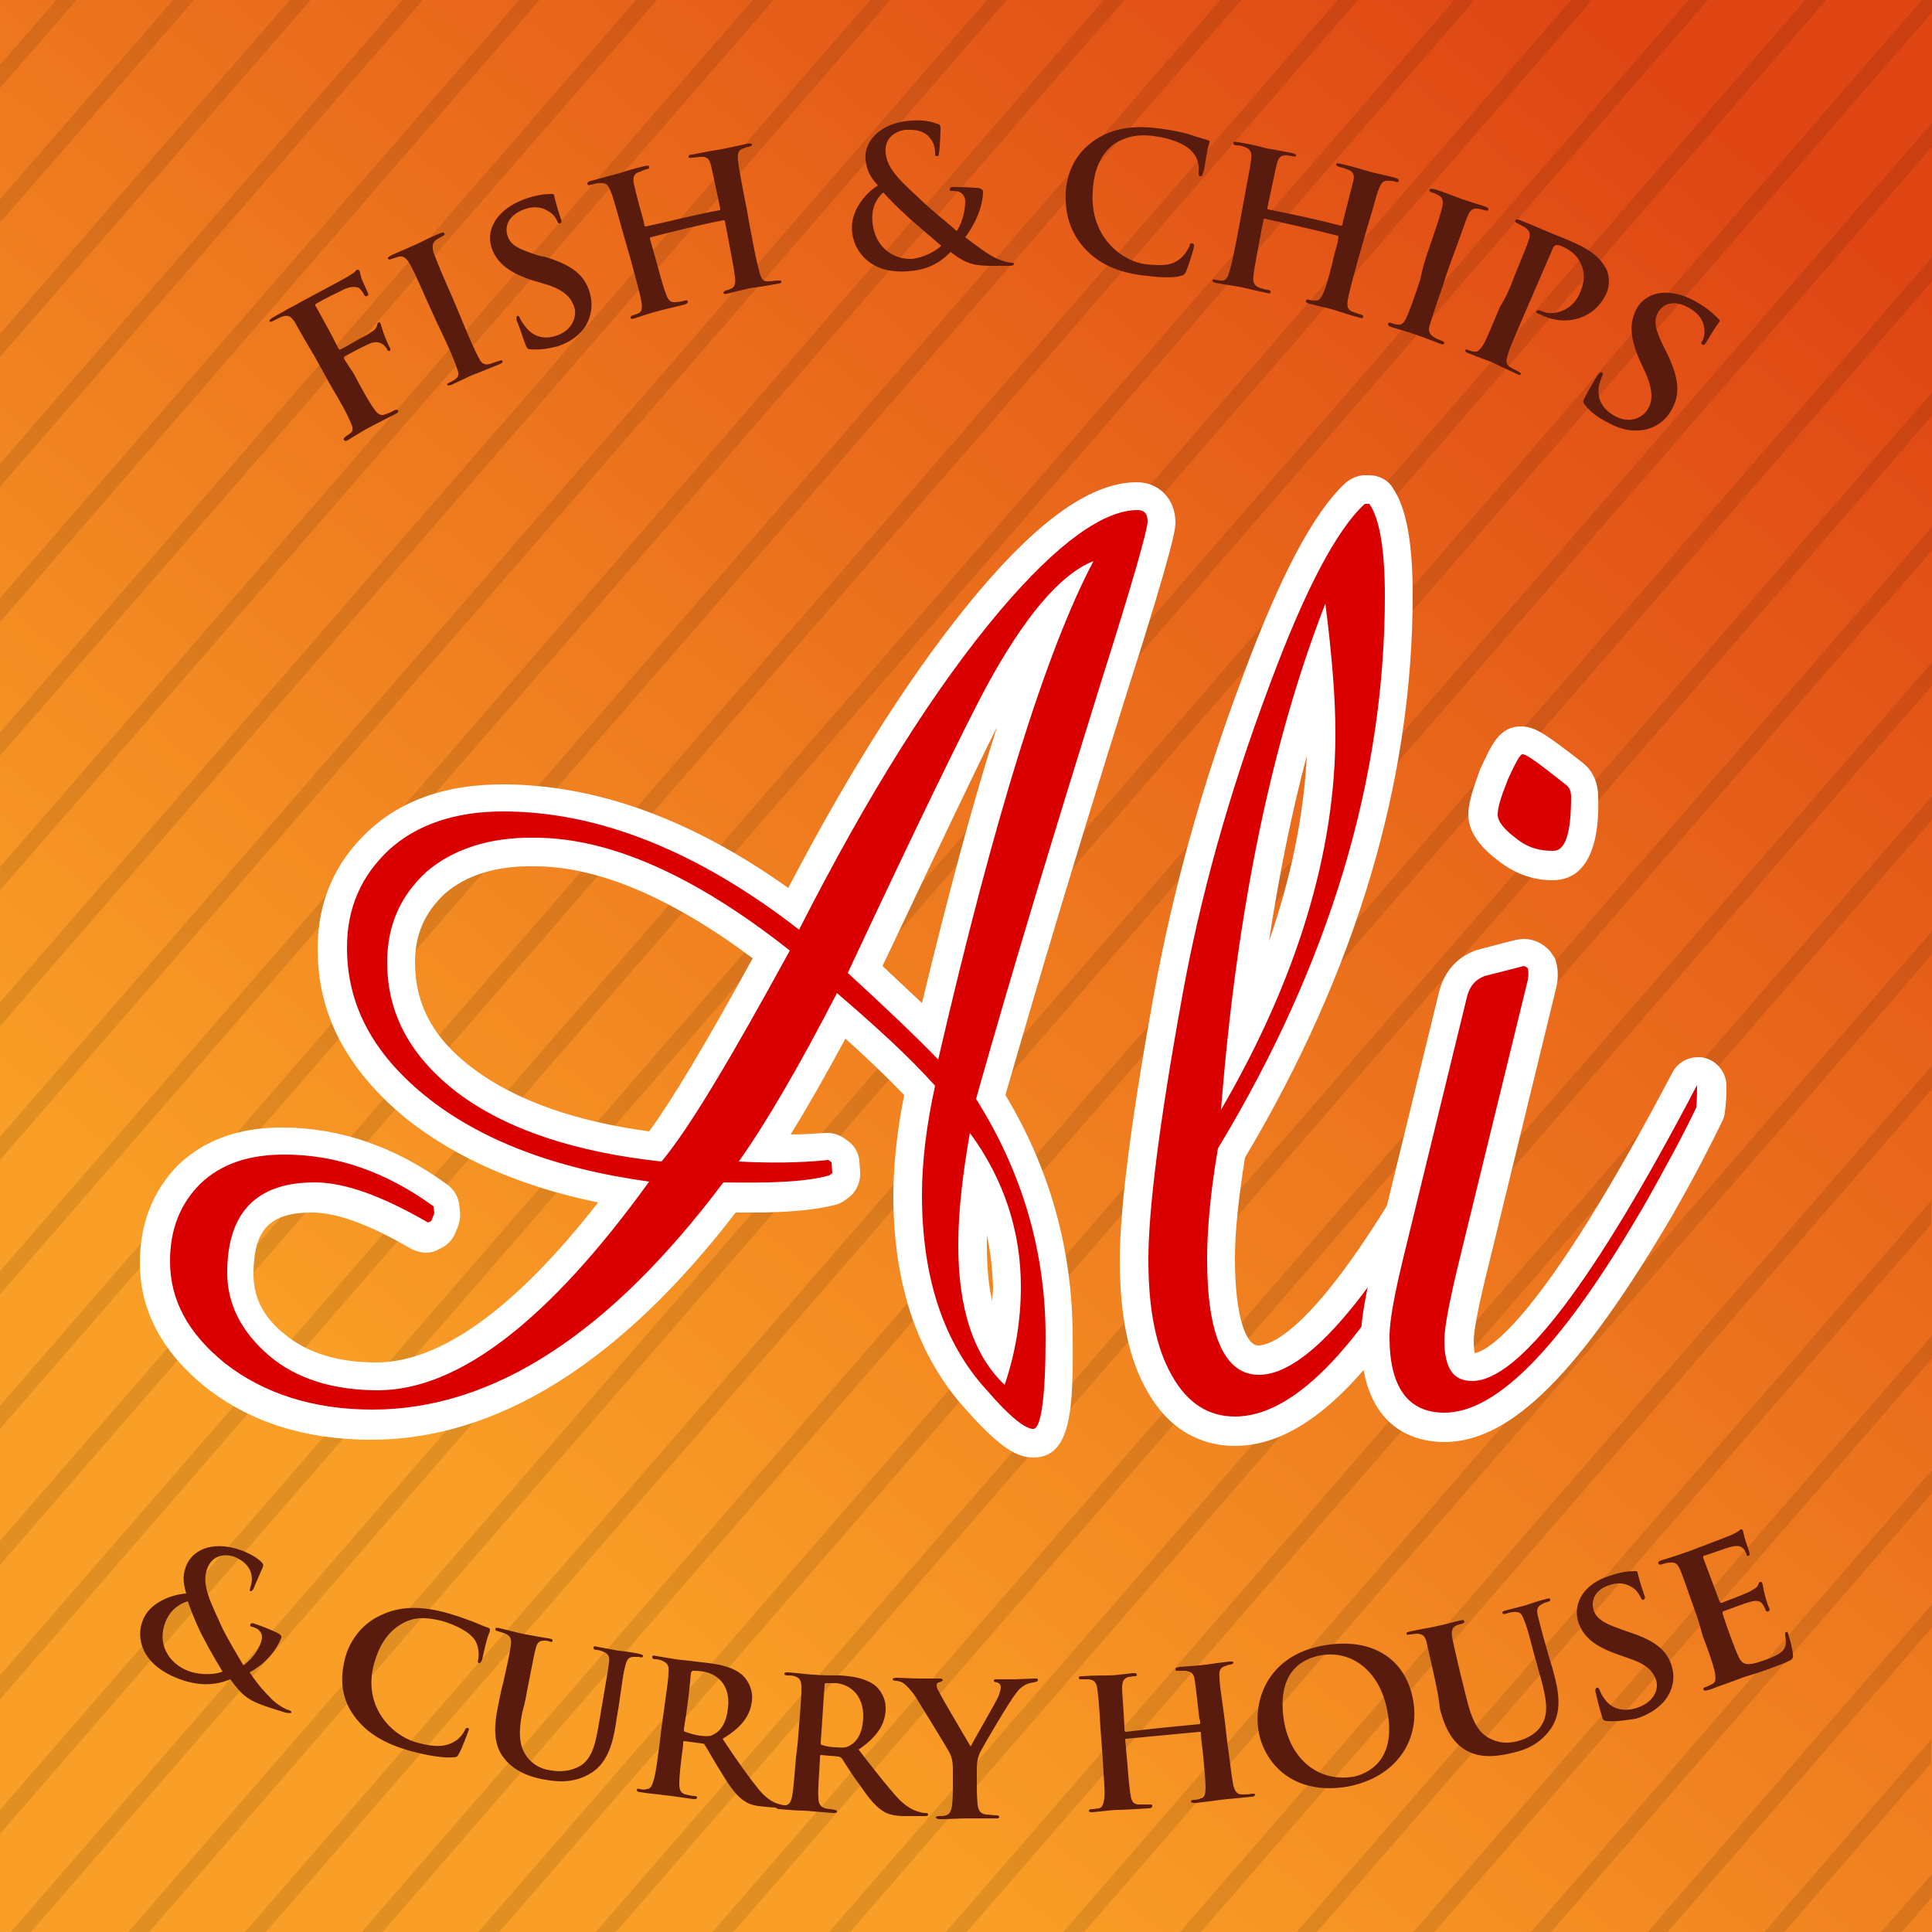 <svg xmlns="http://www.w3.org/2000/svg" id="Layer_1" x="0" y="0" version="1.1" viewBox="0 0 250 250" xml:space="preserve"><rect x="0" y="0" width="250" height="250" fill="#808080" stroke="none"/><style>.st2{fill:#fff}.st3{fill:#da0002}.st4{fill:#581b0d}</style><g id="BG"><linearGradient id="SVGID_1_" x1="218.081" x2="66.081" y1="237.975" y2="53.308" gradientTransform="matrix(1 0 0 -1 0 249.89)" gradientUnits="userSpaceOnUse"><stop offset=".004" stop-color="#df4614"/><stop offset="1" stop-color="#f99e26"/></linearGradient><path fill="url(#SVGID_1_)" d="M0 0h250v250H0z"/></g><path d="M52.1 0L0 60v3L54.7 0h-2.6zm15.1 0L0 77.4v3.1L69.8 0h-2.6zm15.1 0L0 94.8v3L85 0h-2.7zm15.1 0L0 112.2v3L100.1 0h-2.7zM7.3 0L0 8.4v3L9.9 0H7.3zm15.1 0L0 25.8v3L25.1 0h-2.7zm15.1 0L0 43.2v3L40.2 0h-2.7zm75.1 0L0 129.7v3.1L115.2 0h-2.6zm15.1 0L0 147.1v3L130.3 0h-2.6zm15.1 0L0 164.5v3L145.5 0h-2.7zm15.1 0L0 181.9v3L160.6 0h-2.7zm15.2 0L0 199.4v3.1L175.7 0h-2.6zm15.1 0L0 216.8v3.1L190.8 0h-2.6zm15.1 0L0 234.2v3.1L206 0h-2.7zm15.2 0L1.4 250H4L221 0h-2.5zm15.1 0l-217 250h2.7l217-250h-2.7zm15.1 0l-217 250h2.7L250 1.6V0h-1.3zM46.8 250h2.7L250 19v-3.1L46.8 250zm15.1 0h2.7L250 36.4v-3.1L61.9 250zm15.2 0h2.6L250 53.8v-3L77.1 250zm15.1 0h2.7L250 71.2v-3L92.2 250zm15.1 0h2.7L250 88.7v-3L107.3 250zm15.1 0h2.7L250 106.1V103L122.4 250zm15.2 0h2.7L250 123.5v-3L137.6 250zm15.1 0h2.7L250 140.9v-3L152.7 250zm15.1 0h2.6l79.5-91.6v-3L167.8 250zm15.1 0h2.7l64.4-74.2v-3L182.9 250zm15.2 0h2.6l49.3-56.8v-3L198.1 250zm15.1 0h2.6l34.2-39.4v-3L213.2 250zm15.1 0h2.6l19-21.9v-3L228.3 250zm15.1 0h2.7l3.9-4.5v-3l-6.6 7.5z" opacity=".1"/><path d="M133.7 188.6c-2 0-4.2-1.1-8.7-6.2-6.2-6.8-9.4-16.1-9.4-27.7 0-4 .5-8.5 1.4-13-2.1-2.2-4.6-4.6-7.6-7.3-2.5 4.6-4.8 8.7-7.1 12.4 1.6 0 3-.1 4.5-.2h.3c.8 0 1.6.3 2.3.8l.4.3c.8.6 1.3 1.5 1.4 2.5l.1 1.4c.1 1.2-.4 2.5-1.4 3.3l-.4.3c-.4.3-.9.6-1.4.7-2.7.7-6.2 1-10.9 1h-2c-15 19.5-30.9 29.4-47.2 29.4-8.5 0-15.7-2.3-21.4-6.8-5.7-4.6-8.5-10-8.5-16.1 0-5.1 1.7-9.3 4.9-12.6l.1-.1c3.4-3.2 7.8-4.8 13.4-4.8 7.5 0 14.7 2.5 21.4 7.4.8.6 1.3 1.4 1.5 2.4l.1.9c.1.7 0 1.4-.2 2l-.4 1c-.4.9-1.1 1.6-2 2l-.4.2c-.4.2-.9.3-1.4.3-.6 0-1.3-.2-1.9-.5-5.3-3.1-9.6-4.7-12.8-4.7-5.5 0-7.6 2.2-7.6 8 0 3 1.3 5.6 4.1 7.8 2.9 2.4 6.9 3.6 11.8 3.6 8.3 0 18-7 28.7-20.7-10.2-2.1-18.5-5.8-24.9-10.9-7.6-6.3-11.4-13.4-11.4-21.9 0-6.1 2.2-11.2 6.6-15.3 4.3-4 10.1-6 17.3-6 12.1 0 24.5 4.5 37 13.4 8.3-15.9 16.6-28.8 24.6-38.3 8.1-9.6 14.8-14.2 20.5-14.2 2.9 0 5 2.2 5 5.2 0 .7 0 2.4-6.3 22.1-6.3 20-11.4 37.1-15.7 52 5.8 9.6 8.7 20.2 8.7 31.3.1 9.4-.2 15.6-5.1 15.6zm-6-28.8v1.3c0 2.7.2 5.2.7 7.3 0-.7.1-1.3.1-2-.1-2.2-.3-4.3-.8-6.6zm-70.1-44.2c-2.6 2.4-3.9 5.3-3.9 8.9 0 5.5 2.4 10 7.7 13.9 5.4 4 13 6.7 22.6 8 3-4.1 7.3-11.3 13.4-22.4-10.6-7.9-20.1-11.9-28.2-11.9-4.9-.1-8.8 1.1-11.6 3.5zm56.6 9.4c1.9 1.8 3.6 3.4 5.1 4.8 3.4-14.1 6.6-26 9.7-35.7-2.7 5.4-7.6 15.7-14.8 30.9z" class="st2"/><path d="M126.3 142.2c6 9.5 9 19.8 9 30.8 0 7.9-.6 11.9-1.6 11.9s-3-1.5-6-5c-5.7-6.2-8.4-14.8-8.4-25.3 0-4.3.6-9.1 1.7-14.1-3.4-3.8-7.7-7.7-12.7-12-4.9 9.5-9.1 16.7-12.7 21.8 3.9.2 7.7.2 11.6-.2l.4.3.1 1.4-.4.3c-3.3.9-7.9 1-13.7.9-14.7 19.6-29.8 29.4-45.4 29.4-7.7 0-14.1-2.1-19.1-6-4.7-3.8-7.1-8.1-7.1-13.2 0-4.1 1.3-7.4 3.9-10 2.7-2.6 6.3-3.8 10.9-3.8 6.7 0 13.1 2.2 19.3 6.7l.1.9-.4 1-.4.2c-5.9-3.4-10.7-5.2-14.7-5.2-7.6 0-11.3 4-11.3 11.7 0 4.1 1.9 7.7 5.4 10.7s8.3 4.5 14.1 4.5c10.4 0 22.1-9 35.1-27-12.4-1.7-22.1-5.5-29.1-11.2-6.7-5.5-10-11.7-10-19.1 0-5.2 1.9-9.3 5.4-12.6 3.6-3.3 8.6-5 14.8-5 12.4 0 25.3 5.2 38.3 15.3 9-17.7 17.7-31.5 26.1-41.4 7.3-8.6 13.3-12.9 17.7-12.9.9 0 1.3.5 1.3 1.5s-2 8.1-6.1 21c-6 19.3-11.4 37-16.1 53.7zm-71.1-29.4c-3.4 3.1-5.1 7-5.1 11.7 0 6.7 3 12.2 9.1 16.9 6.4 4.8 15.3 7.7 26.4 8.9 3.6-4.3 9-13.4 16.6-27.3-12.4-9.8-23.4-14.6-33-14.6-5.9-.1-10.6 1.5-14 4.4zm54.5 13.1c4.7 4.3 8.7 8.1 11.7 11.2 7.3-31.5 14-53 20.1-64.5-4.3 1.7-9 7.2-14.1 16.7-2.3 4.3-8.3 16.5-17.7 36.6zm14.3 35.2c0 8.3 2 14.3 6 18.1 1.4-4.1 2.1-8.4 2.1-12.7 0-7-2.1-13.8-6.6-19.9-.9 5.2-1.5 10-1.5 14.5z" class="st3"/><path d="M159.8 187.1c-3.3 0-8-1.2-11.3-7-2.4-4.1-3.6-9.7-3.6-17 0-6.8 1.5-18.5 4.5-34.9 2.4-13.1 6.2-26.9 11.5-40.9 4.8-12.9 9.1-21 13.2-24.8.7-.6 1.6-1 2.5-1h.6c1.2 0 2.4.6 3 1.6 1.8 2.6 2.6 7.2 2.6 13.9 0 24.1-7.3 48.6-21.7 72.8-.8 5-1.3 9.5-1.3 13 0 7.8 1.5 11.3 3 11.3 1.9 0 9.4-2.5 26.3-35.3.6-1.2 1.9-2 3.3-2 .3 0 .6 0 .9.1 1.7.4 2.8 1.9 2.8 3.6 0 .9 0 1.9-.2 3.4 0 .4-.2.8-.3 1.1-1.9 4-4.3 8.9-7.4 14.6-10.1 18.5-19.3 27.5-28.4 27.5zm9.3-89.3c-2 7.5-3.6 15.5-4.9 24 2.9-8.3 4.5-16.3 4.9-24z" class="st2"/><path d="M184.9 157.9c-9.3 17-17.7 25.4-25.1 25.4-3.4 0-6.1-1.7-8.1-5.2-2.1-3.6-3.1-8.6-3.1-15.1 0-6.4 1.4-17.7 4.4-34.2 2.3-12.7 6-26.1 11.3-40.2 4.6-12.4 8.7-20.1 12.3-23.4h.6c1.3 1.9 2 5.8 2 11.9 0 23.6-7.1 47.5-21.6 71.5-1 5.8-1.4 10.7-1.4 14.3 0 10 2.3 15 6.7 15 6.9 0 16.7-12.4 29.6-37.3 0 .9 0 1.7-.1 2.9-2 3.9-4.5 8.7-7.5 14.4zM158 143.6c9.9-17 14.8-33.4 14.8-48.7 0-4.3-.4-9.8-1.3-16.8-7 18-11.5 39.9-13.5 65.5z" class="st3"/><path d="M186.9 186.6c-3.3 0-10.8-1.3-10.8-13.5 0-2.3.6-5.7 2-11.5l8.1-33.2c.7-2.7 2.3-4.5 4.7-5.4.1 0 .2-.1.3-.1l4.6-1.2c.5-.1.9-.2 1.4-.2 1.3 0 2.5.6 3.4 1.6l.6.9c.4 1.1.5 2.3.2 3.7l-8.7 35.7c-1.7 6.7-2 9.2-2 10.1 0 .8.1 1.3.1 1.6 1.7-.3 8.5-3.8 25.6-36.3.6-1.2 1.9-2 3.3-2 .3 0 .6 0 .9.1 1.6.4 2.8 1.9 2.8 3.6 0 .9 0 1.9-.2 3.4 0 .4-.2.8-.3 1.1-1.6 3.3-3.5 7-6.4 12.1-11.9 20.3-20.9 29.5-29.6 29.5zm14-72.7c-2.5 0-4.8-.8-7-2.5-1.7-1.3-3.9-3.3-3.9-6 0-1.5.6-3.3 1.5-5.8 0-.1 0-.1.1-.2 1.4-3 2.4-5.4 5.2-5.4 1.8 0 3.1.9 8 4.7.9.7 2 2.1 2 4.4.1 2.7.1 10.8-5.9 10.8z" class="st2"/><path d="M186.9 182.8c-4.7 0-7.1-3.3-7.1-9.8 0-2.2.7-5.8 1.9-10.7l8.1-33.2c.4-1.7 1.3-2.4 2.3-2.8l4.7-1.2c.4-.2.7 0 .9.2.1.3.1.9 0 1.5l-8.7 35.6c-1.4 5.7-2.1 9.3-2.1 11 0 3.6 1.1 5.3 3.6 5.3 6 0 15.7-12.7 29.1-38.3 0 .9 0 1.7-.1 2.9-1.7 3.6-3.9 7.6-6.3 11.9-10.7 18.6-19.3 27.6-26.3 27.6zm9.3-74.3c-1.6-1.2-2.4-2.2-2.4-3.1s.4-2.2 1.3-4.5c1-2.2 1.6-3.3 1.9-3.3.6 0 2.4 1.4 5.7 4 .4.3.6.9.6 1.5 0 4.6-.7 7-2.3 7s-3.2-.3-4.8-1.6z" class="st3"/><path d="M45.8 48.4c1.1 2.1 2 3.7 2.6 4.5.4.6.8 1 1.5.7.3-.1.8-.3 1.1-.5.3-.1.4-.1.5 0 .1.2 0 .3-.4.5-1.4.7-2.7 1.4-3.3 1.7s-1.9 1.1-2.7 1.6c-.3.2-.5.2-.6 0-.1-.1 0-.2.2-.4.3-.2.6-.4.7-.5.4-.3.2-.9-.1-1.5-.4-1-1.3-2.6-2.5-4.6-.7-1.3-1.4-2.5-2.1-3.8-1.9-3.2-2.2-3.8-2.6-4.5-.5-.7-.8-.9-1.7-.6l-1 .5c-.2.1-.4.2-.5.1-.1-.2.1-.3.4-.5.6-.4 1.3-.7 1.9-1.1.6-.3 1.2-.6 1.5-.8.9-.5 5.8-3.1 6.3-3.4.4-.3.7-.4.9-.6.1-.1.2-.3.3-.3s.2 0 .3.1c.1.2.1.5.3 1.1.1.2.7 1.6.8 1.8s.1.3-.1.4c-.2.1-.3 0-.4-.2-.1-.2-.3-.5-.6-.8-.3-.2-1-.3-1.9.1-1.2.6-2.5 1.2-3.7 1.9-.1.1-.2.2 0 .4 1 1.8 2 3.6 2.9 5.4.1.1.1.2.3.1 1-.5 1.9-1.1 2.9-1.6.4-.2.7-.4 1-.6.4-.2.7-.5.8-.9 0-.2.1-.3.2-.4.1 0 .2 0 .2.1.1.1.2.7.5 1.5.2.5.6 1.5.7 1.6.1.2.2.4 0 .5-.1.1-.3-.1-.3-.2-.1-.2-.3-.4-.5-.6-.3-.2-.8-.5-1.6-.2-.6.2-3 1.5-3.4 1.7-.1.1-.1.1-.1.3.6.9.9 1.4 1.3 2zm9.4-9.6c-1.5-3.4-1.8-4-2.2-4.7s-.8-1-1.4-.9l-.9.3c-.2.1-.4.1-.5 0-.1-.1.1-.3.5-.5.9-.4 2.5-1.1 3.2-1.4.6-.3 2-1 3-1.4.3-.1.5-.2.6 0s-.1.3-.3.4-.4.2-.7.4c-.6.4-.6.9-.4 1.7.3.7.5 1.4 2 4.8.6 1.3 1.1 2.6 1.7 4 .9 2.2 1.7 4 2.2 4.9.3.6.7.9 1.4.7.3-.1.8-.3 1.2-.4.2-.1.4-.1.4 0 .1.2-.1.3-.3.4-1.5.6-2.9 1.2-3.5 1.4-.5.2-1.9.9-2.8 1.3-.3.1-.5.1-.5 0-.1-.1 0-.2.3-.3.3-.2.6-.3.8-.5.4-.3.4-.7.1-1.4-.3-1-1.1-2.8-2.1-4.9-.6-1.2-1.2-2.6-1.8-3.9zm13.5 6.4c-.4 0-.5-.1-.7-.6-.5-1.3-.9-2.7-1.1-3-.1-.4-.1-.6 0-.7.2-.1.3.1.4.3.1.3.4.7.7 1.1 1.2 1.5 2.7 1.6 4.1 1.1 2-.7 2.6-2.5 2.2-3.7-.4-1.1-1.1-2.1-3.6-2.9-.5-.1-.9-.3-1.4-.4-3.3-1-4.9-2.3-5.6-4.1-1-2.5.6-5.2 4.1-6.5 1.6-.6 2.8-.7 3.5-.7.2 0 .4 0 .4.2.1.3.2 1 .8 2.8.2.5.2.7 0 .8-.2.1-.3-.1-.4-.3-.1-.2-.4-.9-1.2-1.3-.5-.3-1.5-.8-3.1-.2-1.9.7-2.6 2.1-2.1 3.5.4 1.1 1.3 1.6 3.8 2.4.3.1.6.2.9.2 3.7 1.1 5.2 2.4 5.9 4.6.4 1.4.4 3.1-.8 4.8-.9 1.1-2.1 1.8-3.3 2.2-1.2.3-2.3.5-3.5.4zm24.4-18c.1 0 .1-.1.1-.2 0-.2-.1-.3-.1-.5-.8-3.7-.9-4.3-1.1-5.1-.2-.8-.5-1.2-1.4-1.1-.2 0-.7.1-1 .1-.3.1-.5 0-.5-.1 0-.2.1-.3.5-.3 1.4-.3 3.1-.6 3.8-.7.6-.1 2.3-.5 3.3-.7.4-.1.6 0 .6.1 0 .2-.1.2-.4.3-.2 0-.4.1-.7.2-.7.2-.8.7-.7 1.6.1.8.2 1.5.9 5.1.3 1.4.5 2.8.8 4.3.4 2.2.8 4.1 1.1 5.1.2.7.4 1.2 1.2 1.1.3 0 .9-.1 1.2-.1.3 0 .4 0 .4.1 0 .2-.1.3-.4.3-1.5.3-3 .5-3.7.6-.5.1-2 .5-2.9.7-.3.1-.5 0-.5-.1s.1-.2.3-.3c.4-.1.6-.2.8-.3.4-.2.5-.7.4-1.5-.1-1-.5-2.9-.9-5.1-.1-.7-.3-1.4-.4-2.1 0-.1-.1-.1-.2-.1-3.1.6-6.3 1.4-9.4 2.2-.1 0-.1.1-.1.2l.6 2.1c.6 2.2 1.1 4.1 1.5 5.1.2.6.5 1.1 1.2 1 .3 0 .9-.1 1.2-.2.3-.1.4 0 .4.1 0 .2-.1.3-.4.4-1.5.4-3 .7-3.6.9-.5.1-2 .6-2.9.9-.3.1-.5.1-.5-.1 0-.1 0-.2.3-.3s.6-.2.8-.3c.4-.2.4-.8.3-1.5-.2-1-.7-2.9-1.3-5.1l-1.2-4.2c-1-3.6-1.2-4.3-1.5-5-.3-.8-.6-1.1-1.5-1-.2 0-.7.1-1 .2s-.4.1-.5-.1c0-.2.1-.3.5-.4 1.4-.4 3-.8 3.7-1 .6-.2 2.2-.7 3.2-.9.4-.1.6-.1.6.1s-.1.3-.4.3c-.2.1-.4.1-.7.3-.9.2-1 .7-.9 1.5.2.8.3 1.4 1.3 5 0 .2.1.3.1.5 0 .1.1.1.2.1 3.2-.7 6.3-1.5 9.5-2.1zm20.5-3.2c-1.2-1.3-1.5-2.3-1.6-3.4-.2-1.9 1.4-4.7 6-5 1.3-.1 2.5.1 3.2.4.5.1.5.3.5.6 0 .8-.1 2.8-.2 3.2 0 .4-.1.4-.3.4-.2 0-.2-.1-.2-.5 0-.6-.2-1.4-.8-2-.5-.6-1.5-1-3-.9-1.1.1-2.8.9-2.6 3 .2 2.3 2.5 4.1 4.7 6.2.9.9 4.1 3.5 4.5 3.9.5-.7 1.1-2.3 1.1-3.8 0-.4-.1-.8-.5-1.1-.3-.3-.9-.3-1.2-.3-.2 0-.3 0-.3-.2s.2-.3.4-.3c.6 0 1.6 0 3 .1.5 0 .9.2.9.5 0 1.9-1 4.2-2.3 5.9 1.7 1.3 2.7 2 3.4 2.4.8.5 2.1.9 2.6.9.2 0 .3 0 .3.2 0 .1-.2.2-.7.2h-1.8c-2.7 0-3.6-.2-5.7-1.8-.8.8-2.3 2.3-5.5 2.5-5 .4-6.9-2.7-7.2-4.8-.5-2.9 1.8-5.4 3.3-6.3zm8.2 7.8c-1.4-1.2-3.9-3.3-4.6-4-.7-.6-2.4-2.3-2.9-2.9-.8.7-1.6 1.9-1.4 3.9.3 3.1 2.6 4.8 5.1 4.7 1.8-.2 3.3-1.2 3.8-1.7zm18.7.5c-2.2-2.3-2.7-5-2.6-7.4.1-1.7.7-4.5 3.4-6.5 2-1.5 4.6-2.3 8.5-1.8 1.6.2 2.6.4 3.8.7 1 .3 1.8.6 2.6.8.3.1.4.2.3.3 0 .2-.2.5-.3 1.3-.2.8-.3 2.1-.5 2.6-.1.4-.2.5-.4.5s-.2-.2-.2-.6c.1-.8-.1-1.7-.7-2.4-.7-1-2.7-1.9-5.1-2.2-2.3-.3-3.8.2-5.1 1-2 1.5-2.7 3.8-2.8 6.2-.4 5.8 3.7 9 6.9 9.4 2.1.2 3.4.2 4.5-.8.5-.4.9-1.1 1.1-1.5.1-.4.2-.5.4-.4.2 0 .2.2.2.4 0 .3-.7 2.4-1 3.2-.2.4-.3.5-.7.6-1 .3-2.8.2-4.3 0-3.3-.3-6-1.3-8-3.4zm33-3.1c.1 0 .2 0 .2-.1 0-.2.1-.3.1-.5.9-3.6 1.1-4.3 1.3-5.1s.1-1.3-.8-1.6c-.2-.1-.6-.2-1-.3-.3-.1-.4-.2-.4-.3 0-.2.2-.2.6-.1 1.4.3 3 .8 3.7 1 .6.2 2.3.5 3.3.8.4.1.5.2.5.4s-.2.2-.5.1c-.2-.1-.4-.1-.8-.1-.7-.1-1 .3-1.3 1.1-.3.7-.4 1.4-1.5 5l-1.2 4.2c-.6 2.2-1.1 4-1.3 5.1-.1.7-.1 1.2.5 1.5.3.1.8.3 1.2.4.3.1.3.2.3.3 0 .2-.3.2-.5.1-1.5-.4-2.9-.9-3.6-1.1-.5-.1-2-.5-2.9-.7-.3-.1-.5-.2-.4-.4 0-.1.1-.2.4-.1.3.1.6.1.9.1.5 0 .7-.5 1-1.1.4-1 .9-2.8 1.4-5 .2-.7.4-1.4.5-2.1 0-.1 0-.2-.1-.2-3.1-.8-6.3-1.5-9.4-2.2-.1 0-.2 0-.2.1-.1.7-.3 1.4-.4 2.1-.4 2.2-.8 4.1-.9 5.2-.1.7 0 1.2.7 1.5.3.1.8.3 1.2.3.3.1.4.2.3.3 0 .2-.2.2-.5.1-1.5-.3-3-.7-3.6-.8-.5-.1-2-.3-3-.5-.3-.1-.5-.2-.4-.3 0-.1.1-.2.4-.1.4.1.6.1.9.1.5 0 .7-.5.9-1.2.3-1 .7-2.9 1.1-5.1.3-1.4.5-2.8.8-4.3.7-3.7.8-4.3.9-5.1.1-.8 0-1.3-.9-1.6-.2-.1-.6-.2-1-.2-.3 0-.4-.1-.4-.3 0-.2.2-.2.6-.1 1.4.2 3 .6 3.7.8.6.1 2.3.4 3.3.6.4.1.5.2.5.3 0 .2-.2.2-.5.1-.2 0-.4-.1-.8-.1-.7 0-1 .3-1.2 1.2-.2.8-.3 1.4-1.1 5.1 0 .2-.1.3-.1.5 0 .1 0 .2.1.2 3.1.6 6.3 1.3 9.4 2.1zm11.5 2.7c1.2-3.5 1.4-4.2 1.6-5 .2-.8.1-1.3-.4-1.6-.3-.2-.6-.3-.9-.4-.3-.1-.4-.2-.3-.4 0-.1.3-.1.7 0 1 .3 2.5.9 3.3 1.2.6.2 2.1.7 3.1 1 .3.1.5.2.5.4-.1.2-.2.2-.5.1s-.5-.1-.8-.2c-.7-.1-1.1.2-1.4 1-.3.7-.5 1.4-1.8 4.9-.5 1.4-1 2.7-1.4 4.1-.8 2.2-1.4 4.1-1.7 5.1-.2.6-.1 1.1.5 1.5.3.2.8.4 1.1.5.2.1.3.2.3.3-.1.2-.3.2-.5.1-1.5-.6-2.9-1.1-3.5-1.3-.5-.2-2-.6-2.9-.9-.3-.1-.4-.2-.4-.4 0-.1.2-.2.4-.1.3.1.6.2.9.2.5.1.8-.3 1.1-.9.4-.9 1.1-2.8 1.8-5 .3-1.5.7-2.8 1.2-4.2zm10.9 4c1.4-3.5 1.7-4.1 1.9-4.8.3-.8.2-1.2-.5-1.7-.2-.1-.6-.3-.9-.5-.3-.1-.4-.2-.3-.4.1-.2.3-.1.6 0 1.3.5 2.9 1.2 3.6 1.5 1 .4 2.5 1 3.6 1.5 3.1 1.4 3.7 2.9 4 3.4.3.7.5 2-.1 3.2-1.5 3.1-5 4.2-8.3 2.7-.1-.1-.4-.2-.5-.2-.1-.1-.3-.2-.2-.3.1-.2.3-.2.8 0 1.3.6 3.8 0 4.8-2.3.3-.7 1-2.3.1-4-.5-1.1-1.5-1.7-2.1-2-.4-.2-.7-.3-1-.3-.1 0-.3.1-.4.3l-3.9 9c-.9 2.1-1.7 3.9-2 4.9-.2.7-.3 1.2.3 1.6.3.2.8.4 1.1.6.2.1.3.2.3.3-.1.2-.3.1-.5 0-1.5-.7-2.8-1.3-3.4-1.6-.5-.2-2-.7-2.9-1.1-.3-.1-.4-.2-.4-.4 0-.1.2-.1.4 0 .3.1.6.2.8.2.5.1.8-.4 1.2-1 .5-.9 1.2-2.7 2.1-4.8.7-1.1 1.3-2.4 1.8-3.8zm9.2 16.5c-.3-.3-.3-.5 0-1 .6-1.2 1.4-2.5 1.6-2.8.2-.3.4-.5.6-.4.2.1.1.3 0 .5-.1.3-.3.8-.4 1.2-.3 1.9.6 3.1 2 3.9 1.9 1.1 3.6.3 4.3-.8.6-1 .8-2.2-.2-4.6-.2-.4-.4-.9-.6-1.3-1.5-3.2-1.6-5.2-.7-7 1.2-2.4 4.3-3 7.7-1.1 1.6.9 2.4 1.7 2.9 2.2.2.2.3.3.2.4-.2.3-.6.8-1.6 2.5-.3.5-.4.6-.6.5-.2-.1-.2-.3 0-.5.1-.2.4-.9.2-1.8-.1-.6-.4-1.6-2-2.5-1.8-1-3.3-.6-4 .7-.5 1-.4 2 .8 4.4.1.3.3.5.4.8 1.7 3.5 1.7 5.5.5 7.5-.7 1.2-2.1 2.4-4.2 2.5-1.5.1-2.8-.4-3.9-1-1.4-.7-2.3-1.4-3-2.3zM24.1 206.2c-.5-1.6-.4-2.6 0-3.6.7-1.8 3.1-3.4 7.1-2 1.1.4 2.1 1 2.6 1.5.3.3.3.4.2.7-.3.7-1.1 2.5-1.2 2.8-.2.3-.3.3-.4.3-.1 0-.1-.1 0-.5.2-.6.3-1.3 0-2.1-.3-.7-.9-1.4-2.2-1.9-1-.3-2.7-.3-3.4 1.6-.8 2.1.6 4.6 1.8 7.3.5 1.2 2.6 4.7 2.9 5.2.7-.5 1.9-1.7 2.3-3.1.1-.3.2-.8-.1-1.2-.2-.4-.7-.6-1.1-.7-.1 0-.3-.1-.2-.3.1-.2.3-.2.5-.1.6.2 1.5.5 2.8 1.1.4.2.8.4.7.7-.6 1.7-2.2 3.5-4.1 4.5 1.2 1.8 2.1 2.7 2.7 3.3.6.7 1.9 1.5 2.4 1.6.2.1.3.1.3.3 0 .1-.3.1-.8 0-.6-.2-1.3-.4-1.9-.6-2.8-.9-3.6-1.5-5.2-3.7-1 .4-3.2 1.2-6.5 0-5.2-1.9-5.6-5.5-4.9-7.4.8-2.6 4-3.6 5.7-3.7zm4.7 10.1c-1-1.6-2.6-4.5-3-5.4-.4-.8-1.3-3-1.5-3.7-1 .3-2.2 1-2.9 2.7-1.1 2.8.4 5.3 2.9 6.3 1.9.7 3.9.4 4.5.1zm17 5.7c-1.9-2.6-1.7-5.4-1.1-7.6.4-1.5 1.7-4.1 4.6-5.4 2.1-1 4.6-1.3 8.1-.4 1.5.4 2.3.7 3.4 1.1.9.3 1.6.7 2.3.9.3.1.3.2.3.4s-.2.4-.4 1.2c-.2.7-.5 2-.6 2.5-.1.3-.2.5-.4.5s-.2-.2-.1-.6c.1-.7 0-1.6-.4-2.3-.6-1-2.3-2-4.5-2.6-2.1-.5-3.5-.4-4.8.3-2.1 1.1-3.2 3.1-3.8 5.3-1.5 5.4 2.2 9.3 5.6 10.2 2.2.6 3.6.6 4.9-.2.5-.3 1-.9 1.2-1.3.2-.4.2-.4.4-.4s.2.2.1.4c-.1.3-.8 2.2-1.2 2.9-.2.4-.3.5-.8.5-1.1.1-3-.2-4.6-.6-3.8-.9-6.5-2.4-8.2-4.8zm19.3-4.2c.8-3.5.9-4.2 1-4.9.1-.8 0-1.2-.7-1.5-.2-.1-.6-.2-.9-.3-.3-.1-.4-.1-.4-.3 0-.2.2-.2.6-.1 1.3.3 2.7.7 3.4.8.6.1 2.1.4 2.9.5.4.1.5.1.5.3 0 .2-.2.2-.4.1-.3-.1-.4-.1-.7-.1-.7 0-.9.3-1.1 1.1-.2.7-.3 1.4-1 4.9-.2 1.1-.4 2.2-.7 3.2-.7 3.4-.2 4.9.8 6.1 1 1.1 2.1 1.4 3 1.5 1.1.2 2.5.1 3.7-.6 1.6-1 2-3.1 2.4-5.5.2-1 .3-1.9.5-2.9.6-3.5.7-4.2.8-4.9.1-.8 0-1.2-.8-1.5-.2-.1-.6-.2-.8-.2-.3 0-.4-.1-.4-.3 0-.2.2-.2.5-.1 1.2.2 2.7.5 2.7.5.3 0 1.8.2 2.7.4.3.1.5.1.5.3 0 .2-.2.2-.5.1H82c-.7 0-.9.4-1.1 1.2-.2.7-.3 1.4-.8 4.9-.1.8-.3 1.7-.4 2.5-.4 2.6-1.1 5.3-3.5 6.6-2 1.1-3.9 1-5.6.7-1.3-.2-3.8-.8-5.3-2.7-1.1-1.3-1.6-3.2-.9-6.6.2-1 .4-2.1.7-3.2zm20.8 3.6c.5-3.6.6-4.2.6-5 .1-.8-.1-1.2-.8-1.5-.2-.1-.6-.2-.9-.2-.3 0-.4-.1-.4-.3 0-.2.2-.2.6-.1 1.3.2 2.8.5 3.3.5.8.1 2.6.3 3.4.4 1.5.2 3.1.5 4.3 1.5.6.5 1.5 1.8 1.3 3.4-.2 1.7-1.1 3.3-3.8 4.9 1.9 2.9 3.5 5.1 4.8 6.7 1.3 1.5 2.3 1.7 2.7 1.8.3.1.5.1.7.1.2 0 .3.1.3.2 0 .2-.2.2-.5.2-.8-.1-1.6-.1-2.4-.2-1.4-.1-2.1-.3-2.7-.7-1-.6-1.9-1.8-3.1-3.8-.9-1.4-1.8-3.1-2.1-3.5-.1-.2-.3-.2-.4-.2-.7-.1-1.4-.2-2.2-.3-.1 0-.2 0-.2.2v.3c-.3 2.2-.5 4-.5 5 0 .7.1 1.2.8 1.4.4.1.9.2 1.2.2.2 0 .3.1.3.2 0 .2-.2.2-.5.2-1.5-.2-3.4-.5-3.7-.5-.5-.1-2.1-.2-3.1-.4-.3 0-.5-.1-.5-.3 0-.1.1-.2.4-.1.4.1.7.1.9 0 .5 0 .7-.5.9-1.2.3-1 .5-2.8.8-5 .1-1.1.3-2.5.5-3.9zm2.6 2.3c0 .3 0 .4.2.4.5.2 1.2.4 1.9.5 1 .1 1.3.1 1.8-.2.8-.4 1.6-1.4 1.8-3.4.4-3.3-1.8-4.5-3.2-4.7-.6-.1-1-.1-1.3-.1-.2 0-.2.1-.3.3-.2 2.4-.5 4.8-.9 7.2z" class="st4"/><path d="M103.4 223.3c.3-3.6.3-4.2.3-5 0-.8-.2-1.2-.9-1.4-.2-.1-.6-.1-.9-.1-.3 0-.4-.1-.4-.2 0-.2.2-.2.5-.2 1.3.1 2.8.3 3.3.3.8.1 2.6.1 3.4.1 1.5.1 3.1.3 4.4 1.2.7.5 1.6 1.7 1.5 3.3-.1 1.7-.9 3.3-3.5 5.1 2.1 2.7 3.8 4.9 5.2 6.4 1.4 1.4 2.4 1.6 2.8 1.7.3.1.5.1.7.1.2 0 .3.1.3.2 0 .2-.2.2-.5.2h-2.4c-1.4 0-2.1-.2-2.7-.5-1.1-.6-2-1.7-3.3-3.6-1-1.3-2-3-2.3-3.4-.1-.1-.3-.2-.4-.2-.7-.1-1.4-.1-2.2-.2-.1 0-.2 0-.2.2v.3c-.1 2.2-.3 4.1-.2 5 0 .7.2 1.2.9 1.4.4.1.9.1 1.2.2.2 0 .3.1.3.2 0 .2-.2.2-.5.2-1.5-.1-3.4-.3-3.8-.3-.5 0-2.1-.1-3.1-.2-.3 0-.5-.1-.5-.3 0-.1.1-.2.4-.2h.9c.5-.1.7-.6.8-1.2.2-1 .3-2.8.5-5 .2-1.4.3-2.7.4-4.1zm2.8 2.1c0 .3 0 .4.2.4.5.2 1.3.3 1.9.3 1 .1 1.3 0 1.8-.3.8-.5 1.5-1.5 1.6-3.5.1-3.3-2.1-4.4-3.5-4.5h-1.3c-.2 0-.2.1-.2.3-.2 2.5-.3 4.9-.5 7.3zm17.1 3.6c0-1.3-.2-1.8-.6-2.5-.2-.4-3.4-5.6-4.2-6.9-.6-.9-1.2-1.5-1.6-1.8-.3-.2-.7-.3-1-.3-.2 0-.4-.1-.4-.2s.2-.2.5-.2c.4 0 2.2.1 3 .1h2.6c.2 0 .4.1.4.2s-.2.2-.5.3c-.2 0-.3.2-.3.4s.1.5.3.8c.3.7 3.7 6.4 4.1 7.1.3-.6 3.3-5.8 3.6-6.5.2-.5.3-.9.3-1.2 0-.2-.1-.5-.5-.6-.2 0-.4-.1-.4-.2 0-.2.1-.2.4-.2h2.3c.5 0 2.1-.1 2.6-.1.3 0 .4 0 .4.2s-.2.2-.5.3c-.2 0-.7.1-1.1.3-.5.3-.8.5-1.3 1.2-.8 1-4.1 6.6-4.6 7.6-.4.9-.4 1.6-.4 2.4v1.9c0 .4 0 1.4.1 2.4.1.7.3 1.2 1.1 1.3.4 0 .9.1 1.3.1.3 0 .4.1.4.2 0 .2-.2.2-.5.2h-3.9c-.6 0-2.3.1-3.2.1-.4 0-.6-.1-.6-.2s.1-.2.4-.2c.4 0 .7 0 .9-.1.5-.1.7-.6.8-1.3.1-1 .1-2 .1-2.4V229zm31.9-5.9c.1 0 .1-.1.1-.2 0-.2 0-.3-.1-.5-.4-3.6-.5-4.2-.6-5-.1-.8-.4-1.1-1.2-1.2h-.9c-.3 0-.4 0-.4-.2s.1-.2.5-.3c1.3-.1 2.8-.2 3.5-.3.6-.1 2.1-.3 3-.4.3 0 .5 0 .5.1 0 .2-.1.2-.4.3-.2 0-.4.1-.7.2-.6.2-.8.6-.7 1.4 0 .8.1 1.4.6 5 .2 1.4.3 2.8.5 4.1.3 2.2.5 4 .7 5 .2.6.4 1.1 1.1 1.1.4 0 .9 0 1.3-.1.3 0 .4 0 .4.1 0 .2-.2.3-.5.3-1.7.2-3.3.3-4 .4-.6.1-2.2.3-3.2.4-.4 0-.5 0-.6-.2 0-.1.1-.2.4-.2.4 0 .7-.1.9-.2.5-.1.6-.7.6-1.4 0-1-.2-2.9-.4-5-.1-.7-.2-1.4-.2-2.1 0-.1-.1-.1-.2-.1-3.1.3-6.3.6-9.5.9-.1 0-.1 0-.1.2.1.7.1 1.4.2 2.1.2 2.2.3 4 .5 5 .1.7.3 1.2 1.1 1.2h1.3c.3 0 .4 0 .4.2s-.2.3-.5.3c-1.7.1-3.3.2-4 .2-.6 0-2.2.2-3.2.3-.3 0-.5 0-.5-.2 0-.1.1-.2.4-.2.4 0 .7-.1.9-.1.5-.1.6-.7.7-1.3.1-1-.1-2.9-.2-5-.1-1.4-.2-2.8-.3-4.1-.2-3.6-.3-4.2-.4-5-.1-.8-.3-1.2-1.1-1.3h-.9c-.3 0-.4 0-.4-.2s.2-.2.5-.2c1.3-.1 2.8-.1 3.5-.1.6 0 2.1-.2 3-.3.3 0 .5 0 .5.2s-.1.2-.4.2c-.2 0-.4.1-.7.1-.6.2-.8.6-.8 1.4 0 .8.1 1.4.3 5v.5c0 .1.1.2.2.2 3.2-.4 6.4-.7 9.5-1zm7.6.5c-.5-4 1.5-9.5 8.6-10.7 5.9-1 10.3 1.5 11.4 6.8 1.1 5.3-2 10.3-8.5 11.5-7.4 1.2-11-3.5-11.5-7.6zm16.7-2.3c-1-5.2-4.7-7.8-8.6-7.1-2.7.5-5.6 2.4-4.8 8.2.7 4.9 4.2 8.3 9.1 7.5 1.7-.4 5.6-2 4.3-8.6zm6.2-3.9c-.8-3.5-.9-4.1-1.1-4.9-.2-.8-.5-1.1-1.3-1.1-.2 0-.6.1-.9.1-.3.1-.4 0-.4-.1 0-.2.1-.2.5-.3 1.3-.3 2.8-.5 3.5-.7.6-.1 2-.5 2.9-.7.4-.1.5-.1.6.1 0 .2-.1.2-.3.3-.3.1-.4.1-.7.2-.6.3-.7.7-.6 1.5.1.7.3 1.4 1.1 4.9.3 1.1.5 2.1.8 3.2.8 3.3 1.8 4.6 3.3 5.2 1.3.6 2.5.4 3.3.2 1.1-.3 2.4-.9 3.1-2.1 1-1.6.5-3.7-.1-6-.3-.9-.5-1.9-.8-2.8-.9-3.5-1.1-4.1-1.4-4.8-.3-.8-.5-1.1-1.4-1-.2 0-.6.1-.9.2-.3.1-.4.1-.5-.1 0-.2.1-.2.4-.3 1.2-.3 2.7-.7 2.7-.7.3-.1 1.7-.6 2.6-.8.3-.1.5-.1.5.1s-.1.2-.4.3c-.3.1-.4.1-.7.3-.6.3-.7.7-.5 1.5.2.7.3 1.4 1.3 4.8.2.8.5 1.6.7 2.4.7 2.5 1.2 5.3-.4 7.5-1.4 1.9-3.1 2.6-4.8 3-1.3.3-3.8.9-5.9-.2-1.5-.8-2.8-2.3-3.6-5.6-.1-1.4-.4-2.5-.6-3.6zm22.3 5.3c-.4 0-.6-.1-.7-.6-.4-1.2-.7-2.6-.8-3-.1-.3-.1-.6.1-.7.2-.1.3.1.4.3.1.3.3.7.6 1.1 1 1.5 2.7 1.7 4.2 1.2 2.2-.7 2.9-2.4 2.5-3.6-.4-1.1-1.1-2-3.5-2.8-.5-.2-.9-.3-1.4-.5-3.2-1.1-4.6-2.4-5.2-4.3-.7-2.5.9-4.9 4.1-5.9 1.5-.5 2.5-.6 3.2-.6.2 0 .4 0 .4.2.1.3.2 1 .8 2.7.2.5.2.7 0 .8-.2.1-.3-.1-.4-.3-.1-.2-.4-.9-1.1-1.3-.5-.3-1.4-.8-2.9-.3-1.7.5-2.5 1.8-2.1 3.2.3 1 1.1 1.7 3.5 2.5.3.1.5.2.8.3 3.5 1.1 5.1 2.3 5.8 4.4.4 1.3.4 3-1 4.7-1 1.1-2.3 1.8-3.6 2.2-1.4.2-2.5.4-3.7.3zm11.1-14.9c-1.2-3.4-1.4-4-1.7-4.7-.3-.7-.6-1-1.4-.9-.2 0-.6.1-.9.2-.3.1-.4.1-.5-.1-.1-.2.1-.3.4-.4.6-.2 1.3-.4 1.9-.6.6-.2 1.1-.4 1.5-.5.7-.3 5.3-2 5.7-2.2.4-.2.8-.4.9-.5.1-.1.2-.2.3-.2.1 0 .2 0 .2.1.1.2.1.5.4 1.5.1.2.4 1.2.5 1.5 0 .1 0 .3-.1.3-.2.1-.3 0-.3-.2-.1-.2-.2-.5-.4-.7-.3-.3-.6-.5-1.8-.2-.4.1-2.8 1-3.3 1.1-.1 0-.1.1-.1.3.7 1.9 1.4 3.7 2.1 5.6.1.2.1.2.3.2.5-.2 3.2-1.2 3.7-1.5.5-.3.9-.5 1-.8.1-.2.1-.4.3-.4.1 0 .2 0 .2.1.1.1.1.5.4 1.7.1.4.4 1.4.5 1.5.1.2.2.4-.1.5-.2.1-.2 0-.3-.1-.1-.2-.2-.5-.4-.8-.3-.4-.7-.6-1.7-.3-.5.1-2.8 1-3.4 1.2-.1 0-.1.1-.1.3l.6 1.8c.3.8 1 2.8 1.3 3.4.6 1.5 1.1 1.7 3.6.8.6-.2 1.6-.6 2.2-1.1.5-.5.6-1.1.4-2.1 0-.3 0-.4.1-.4.2-.1.3.1.3.3.2.5.6 2.1.6 2.6.1.6-.2.7-1.1 1.1-1.8.7-3.2 1.2-4.2 1.5-1.1.3-1.8.6-2.6.9-.3.1-.8.3-1.4.5-.6.2-1.2.5-1.7.6-.3.1-.5.1-.6-.1 0-.1 0-.2.3-.3.4-.1.6-.3.9-.4.5-.3.4-.8.3-1.5-.2-1-.8-2.7-1.6-4.8-.3-1.2-.7-2.5-1.2-3.8z" class="st4"/></svg>